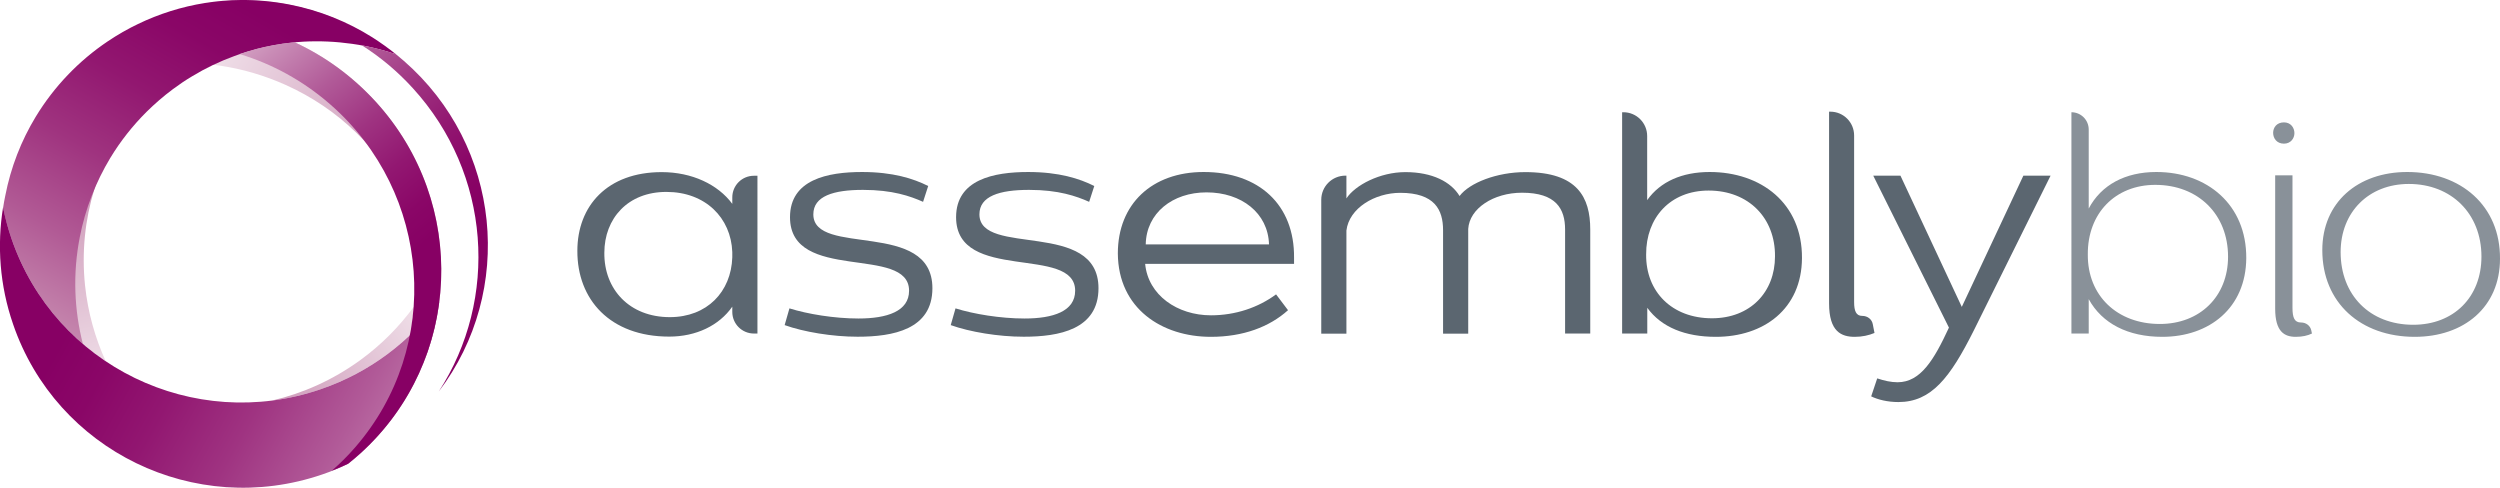 <?xml version="1.0" encoding="utf-8"?>
<!-- Generator: Adobe Illustrator 23.0.3, SVG Export Plug-In . SVG Version: 6.00 Build 0)  -->
<svg version="1.1" id="Layer_1" xmlns="http://www.w3.org/2000/svg" xmlns:xlink="http://www.w3.org/1999/xlink" x="0px" y="0px"
	 viewBox="0 0 219.62 42.85" style="enable-background:new 0 0 219.62 42.85;" xml:space="preserve">
<style type="text/css">
	.st0{fill:#5B6670;}
	.st1{fill:#899199;}
	.st2{fill:url(#SVGID_1_);}
	.st3{fill:url(#SVGID_2_);}
	.st4{fill:url(#SVGID_3_);}
	.st5{fill:url(#SVGID_4_);}
	.st6{fill:url(#SVGID_5_);}
	.st7{fill:url(#SVGID_6_);}
	.st8{fill:url(#SVGID_7_);}
</style>
<g>
	<g>
		<path class="st0" d="M64.33,26.94c-1.16,1.66-3.18,2.63-5.54,2.63c-5.2,0-8.09-3.26-8.07-7.54c0-3.94,2.63-6.91,7.41-6.91
			c2.65,0,4.94,1.08,6.2,2.79v-0.57c0-1.05,0.85-1.9,1.9-1.9h0.31V29.3h-0.31c-1.05,0-1.9-0.85-1.9-1.9V26.94z M53.09,22.21
			c-0.03,3.21,2.21,5.65,5.75,5.65c3.28,0,5.39-2.23,5.49-5.25v-0.47c-0.11-3-2.36-5.28-5.78-5.28
			C55.16,16.85,53.09,19.19,53.09,22.21z"/>
		<path class="st0" d="M69.35,27.09c1.6,0.5,3.94,0.89,6.07,0.89c2.5,0,4.44-0.63,4.44-2.44c0-4.05-10.46-0.66-10.46-6.46
			c0-3.31,3.31-3.97,6.33-3.97c2.71,0,4.52,0.58,5.81,1.23l-0.45,1.39c-1.13-0.5-2.68-1.05-5.28-1.05c-2.6,0-4.36,0.55-4.36,2.15
			c0,3.76,10.46,0.42,10.46,6.49c0,3.63-3.47,4.26-6.57,4.26c-2.23,0-4.73-0.42-6.41-1.02L69.35,27.09z"/>
		<path class="st0" d="M83.94,27.09c1.6,0.5,3.94,0.89,6.07,0.89c2.5,0,4.44-0.63,4.44-2.44c0-4.05-10.46-0.66-10.46-6.46
			c0-3.31,3.31-3.97,6.33-3.97c2.71,0,4.52,0.58,5.81,1.23l-0.45,1.39c-1.13-0.5-2.68-1.05-5.28-1.05c-2.6,0-4.36,0.55-4.36,2.15
			c0,3.76,10.46,0.42,10.46,6.49c0,3.63-3.47,4.26-6.57,4.26c-2.23,0-4.73-0.42-6.41-1.02L83.94,27.09z"/>
		<path class="st0" d="M112.1,25.86l1.05,1.39c-1.63,1.47-3.94,2.34-6.78,2.34c-4.28,0-8.14-2.47-8.17-7.33c0-4.34,3-7.15,7.54-7.15
			c4.86,0,7.99,2.89,7.94,7.54v0.53h-13.08c0.26,2.76,2.84,4.52,5.78,4.52C108.53,27.7,110.53,27.02,112.1,25.86z M100.65,21.47
			h10.83c-0.08-2.76-2.42-4.57-5.49-4.57C103.01,16.9,100.7,18.71,100.65,21.47z"/>
		<path class="st0" d="M116.07,29.3V17.55c0-1.17,0.95-2.12,2.12-2.12h0.09v2c0.76-1.16,2.94-2.31,5.18-2.31
			c2.39,0,4.02,0.87,4.76,2.1c0.87-1.16,3.28-2.1,5.78-2.1c4.57,0,5.7,2.21,5.7,5.04v9.14h-2.21v-9.14c0-1.81-0.79-3.23-3.78-3.23
			c-2.52,0-4.62,1.39-4.73,3.18v9.2h-2.21v-9.09c0-1.79-0.74-3.28-3.76-3.28c-2.23,0-4.49,1.34-4.73,3.31v9.06H116.07z"/>
		<path class="st0" d="M158.3,22.68c-0.03,4.47-3.36,6.91-7.57,6.91c-2.68,0-4.78-0.84-6.02-2.55v2.26h-2.21V9.86h0.11
			c1.16,0,2.09,0.94,2.09,2.09v5.63c1.16-1.63,3.07-2.47,5.49-2.47C154.7,15.11,158.33,17.85,158.3,22.68z M144.61,22.36
			c-0.03,3.26,2.26,5.6,5.78,5.6c3.36,0,5.54-2.29,5.54-5.44c0.03-3.36-2.31-5.78-5.83-5.78C146.74,16.74,144.59,19.11,144.61,22.36
			z"/>
		<path class="st0" d="M160.68,9.81h0.11c1.16,0,2.09,0.94,2.09,2.09v14.64c0,0.79,0.18,1.21,0.71,1.21c0,0,0.01,0,0.01,0
			c0.45,0,0.84,0.29,0.92,0.73l0.15,0.77c-0.5,0.21-1.08,0.34-1.73,0.34c-1.18,0-2.26-0.45-2.26-2.94V9.81z"/>
		<path class="st0" d="M171.21,28.78l-6.65-13.35h2.39l5.39,11.53l5.41-11.53h2.39l-6.75,13.61c-2.08,4.15-3.73,6.28-6.62,6.28
			c-0.95,0-1.79-0.21-2.39-0.5l0.53-1.58c0.63,0.21,1.21,0.34,1.79,0.34C168.72,33.58,169.9,31.61,171.21,28.78z"/>
		<path class="st1" d="M197.33,22.68c-0.03,4.36-3.23,6.91-7.38,6.91c-3,0-5.28-1.16-6.46-3.31v3.02h-1.52V9.86l0,0
			c0.84,0,1.52,0.68,1.52,1.52v6.94c1.1-2.08,3.21-3.21,5.94-3.21C193.89,15.11,197.36,17.98,197.33,22.68z M183.41,22.36
			c-0.03,3.6,2.57,6.1,6.33,6.1c3.52,0,5.99-2.42,5.99-5.91c0-3.73-2.63-6.31-6.39-6.31C185.82,16.24,183.38,18.74,183.41,22.36z"/>
		<path class="st1" d="M199.69,11.67c0-0.47,0.32-0.92,0.95-0.92c0.6,0,0.92,0.47,0.92,0.95c0,0.45-0.32,0.92-0.92,0.92
			C200,12.62,199.69,12.14,199.69,11.67z M199.87,15.4h1.52v11.64c0,0.87,0.18,1.29,0.74,1.29c0,0,0.01,0,0.01,0
			c0.43,0,0.81,0.27,0.9,0.69l0.06,0.28c-0.37,0.18-0.84,0.29-1.42,0.29c-1,0-1.81-0.45-1.81-2.47V15.4z"/>
		<path class="st1" d="M219.62,22.73c0,4.26-3.18,6.86-7.49,6.86c-4.73,0-8.12-2.97-8.12-7.62c0-4.2,3.13-6.86,7.46-6.86
			C216.18,15.11,219.65,18.08,219.62,22.73z M205.62,22.15c0,3.76,2.55,6.38,6.38,6.38c3.55,0,5.99-2.42,5.99-5.99
			c0-3.76-2.63-6.38-6.38-6.38C208.09,16.16,205.62,18.63,205.62,22.15z"/>
	</g>
	<linearGradient id="SVGID_1_" gradientUnits="userSpaceOnUse" x1="19.82" y1="32.146" x2="15.693" y2="13.864">
		<stop  offset="0" style="stop-color:#F3E6ED"/>
		<stop  offset="1" style="stop-color:#CC96B6"/>
	</linearGradient>
	<path class="st2" d="M0.28,18.29c0.18,0.93,0.42,1.78,0.74,2.7c1.57,4.57,4.54,8.25,8.27,10.75c-0.94-2.06-1.57-4.3-1.82-6.67
		C6.26,13.37,14.76,2.9,26.46,1.69c0.97-0.1,1.93-0.13,2.88-0.1c-3.13-1.27-6.61-1.82-10.2-1.44C8.88,1.2,0.23,18.64,0.28,18.29z"/>
	<g>
		<linearGradient id="SVGID_2_" gradientUnits="userSpaceOnUse" x1="15.188" y1="7.073" x2="33.232" y2="18.62">
			<stop  offset="0" style="stop-color:#F3E6ED"/>
			<stop  offset="1" style="stop-color:#CC96B6"/>
		</linearGradient>
		<path class="st3" d="M37.32,31.57C40.19,24.09,38.8,15.28,33,8.93c-5.65-6.19-13.88-8.45-21.44-6.54c0.04-0.03-0.24,0.18-0.2,0.15
			C7.99,4.26,5.68,6.63,3.38,9.97C9.42,5.3,17.57,4.1,25.07,7.45C34.54,11.68,39.46,21.89,37.32,31.57z"/>
	</g>
	<linearGradient id="SVGID_3_" gradientUnits="userSpaceOnUse" x1="38.427" y1="27.111" x2="23.363" y2="36.298">
		<stop  offset="0" style="stop-color:#F3E6ED"/>
		<stop  offset="1" style="stop-color:#CC96B6"/>
	</linearGradient>
	<path class="st4" d="M36.35,26.95c-1.29,1.76-2.86,3.35-4.72,4.7c-2.4,1.74-5.03,2.91-7.74,3.54c1.43-0.18,2.87-0.51,4.29-1
		c3.02-1.04,5.66-2.68,7.83-4.75C36.17,28.62,36.29,27.79,36.35,26.95z"/>
	<linearGradient id="SVGID_4_" gradientUnits="userSpaceOnUse" x1="5.141" y1="31.564" x2="22.645" y2="1.081">
		<stop  offset="0" style="stop-color:#CC96B6"/>
		<stop  offset="0.045" style="stop-color:#C78BB0"/>
		<stop  offset="0.276" style="stop-color:#B15A95"/>
		<stop  offset="0.494" style="stop-color:#9F337F"/>
		<stop  offset="0.694" style="stop-color:#921770"/>
		<stop  offset="0.869" style="stop-color:#8A0667"/>
		<stop  offset="1" style="stop-color:#870064"/>
	</linearGradient>
	<path class="st5" d="M32.71,3.28c-2.16-1.36-4.61-2.36-7.27-2.88C24,0.12,22.56-0.01,21.15,0C16.9,0.04,12.86,1.35,9.47,3.63
		C6.92,5.34,4.75,7.6,3.13,10.27c-1.26,2.08-2.18,4.41-2.67,6.94c-0.07,0.34-0.13,0.66-0.18,1c0.18,0.92,0.43,1.86,0.75,2.78
		c1.27,3.7,3.47,6.84,6.25,9.22c-0.76-2.97-0.9-6.17-0.27-9.38c0.49-2.52,1.42-4.86,2.67-6.94c0.9-1.49,1.97-2.84,3.18-4.05
		c0.73-0.72,1.5-1.39,2.32-2c0.55-0.41,1.11-0.79,1.7-1.14c1.17-0.71,2.4-1.3,3.69-1.77c0.64-0.24,1.3-0.44,1.97-0.62
		c1-0.26,2.02-0.45,3.07-0.56c0.69-0.08,1.4-0.12,2.1-0.12c0.35,0,0.71,0,1.07,0.02c0.71,0.03,1.43,0.1,2.15,0.2
		c0.36,0.05,0.72,0.11,1.08,0.18c0.96,0.19,1.89,0.44,2.78,0.74C34.12,4.23,33.43,3.74,32.71,3.28z"/>
	<g>
		<linearGradient id="SVGID_5_" gradientUnits="userSpaceOnUse" x1="20.402" y1="-0.42" x2="37.992" y2="20.841">
			<stop  offset="0" style="stop-color:#E9CFDD"/>
			<stop  offset="0.021" style="stop-color:#E5C8D9"/>
			<stop  offset="0.219" style="stop-color:#C98CB6"/>
			<stop  offset="0.41" style="stop-color:#B15A98"/>
			<stop  offset="0.588" style="stop-color:#9F3381"/>
			<stop  offset="0.751" style="stop-color:#921771"/>
			<stop  offset="0.893" style="stop-color:#8A0667"/>
			<stop  offset="1" style="stop-color:#870064"/>
		</linearGradient>
		<path class="st6" d="M35.48,5.35c-0.23-0.2-0.47-0.4-0.7-0.59c-0.9-0.3-1.82-0.55-2.78-0.74C31.93,4.01,31.86,4,31.8,3.99
			c1.61,1.02,3.11,2.27,4.46,3.75c6.89,7.54,7.56,18.54,2.28,26.66C45.27,25.55,44.05,12.82,35.48,5.35z"/>
	</g>
	<linearGradient id="SVGID_6_" gradientUnits="userSpaceOnUse" x1="46.454" y1="45.496" x2="8.495" y2="24.202">
		<stop  offset="0" style="stop-color:#E9CFDD"/>
		<stop  offset="0.021" style="stop-color:#E5C8D9"/>
		<stop  offset="0.219" style="stop-color:#C98CB6"/>
		<stop  offset="0.41" style="stop-color:#B15A98"/>
		<stop  offset="0.588" style="stop-color:#9F3381"/>
		<stop  offset="0.751" style="stop-color:#921771"/>
		<stop  offset="0.893" style="stop-color:#8A0667"/>
		<stop  offset="1" style="stop-color:#870064"/>
	</linearGradient>
	<path class="st7" d="M31.72,39.78c3.95-3.61,6.25-8.34,6.87-13.28c-2.5,3.45-6.06,6.2-10.41,7.69C17,38.03,4.84,32.12,1.02,20.99
		c-0.32-0.92-0.56-1.85-0.75-2.78c-0.54,3.34-0.3,6.85,0.88,10.27c3.81,11.12,15.97,17.03,27.16,13.2c0.8-0.27,1.56-0.59,2.3-0.95
		C30.99,40.43,31.36,40.11,31.72,39.78z"/>
	<linearGradient id="SVGID_7_" gradientUnits="userSpaceOnUse" x1="14.193" y1="4.717" x2="31.783" y2="25.978">
		<stop  offset="0" style="stop-color:#E9CFDD"/>
		<stop  offset="0.021" style="stop-color:#E5C8D9"/>
		<stop  offset="0.219" style="stop-color:#C98CB6"/>
		<stop  offset="0.41" style="stop-color:#B15A98"/>
		<stop  offset="0.588" style="stop-color:#9F3381"/>
		<stop  offset="0.751" style="stop-color:#921771"/>
		<stop  offset="0.893" style="stop-color:#8A0667"/>
		<stop  offset="1" style="stop-color:#870064"/>
	</linearGradient>
	<path class="st8" d="M33,8.93c-2.08-2.27-4.5-4.01-7.11-5.21c-0.1,0.01-0.2,0.01-0.3,0.02c-1.04,0.11-2.07,0.3-3.07,0.56
		c-0.5,0.13-0.98,0.28-1.47,0.45c2.84,0.86,5.55,2.32,7.95,4.41c8.93,7.79,9.91,21.29,2.19,30.15c-0.64,0.74-1.32,1.41-2.04,2.04
		c0.48-0.18,0.94-0.38,1.41-0.6c0.39-0.31,0.78-0.64,1.16-0.98C40.59,31.68,41.16,17.87,33,8.93z"/>
</g>
</svg>
